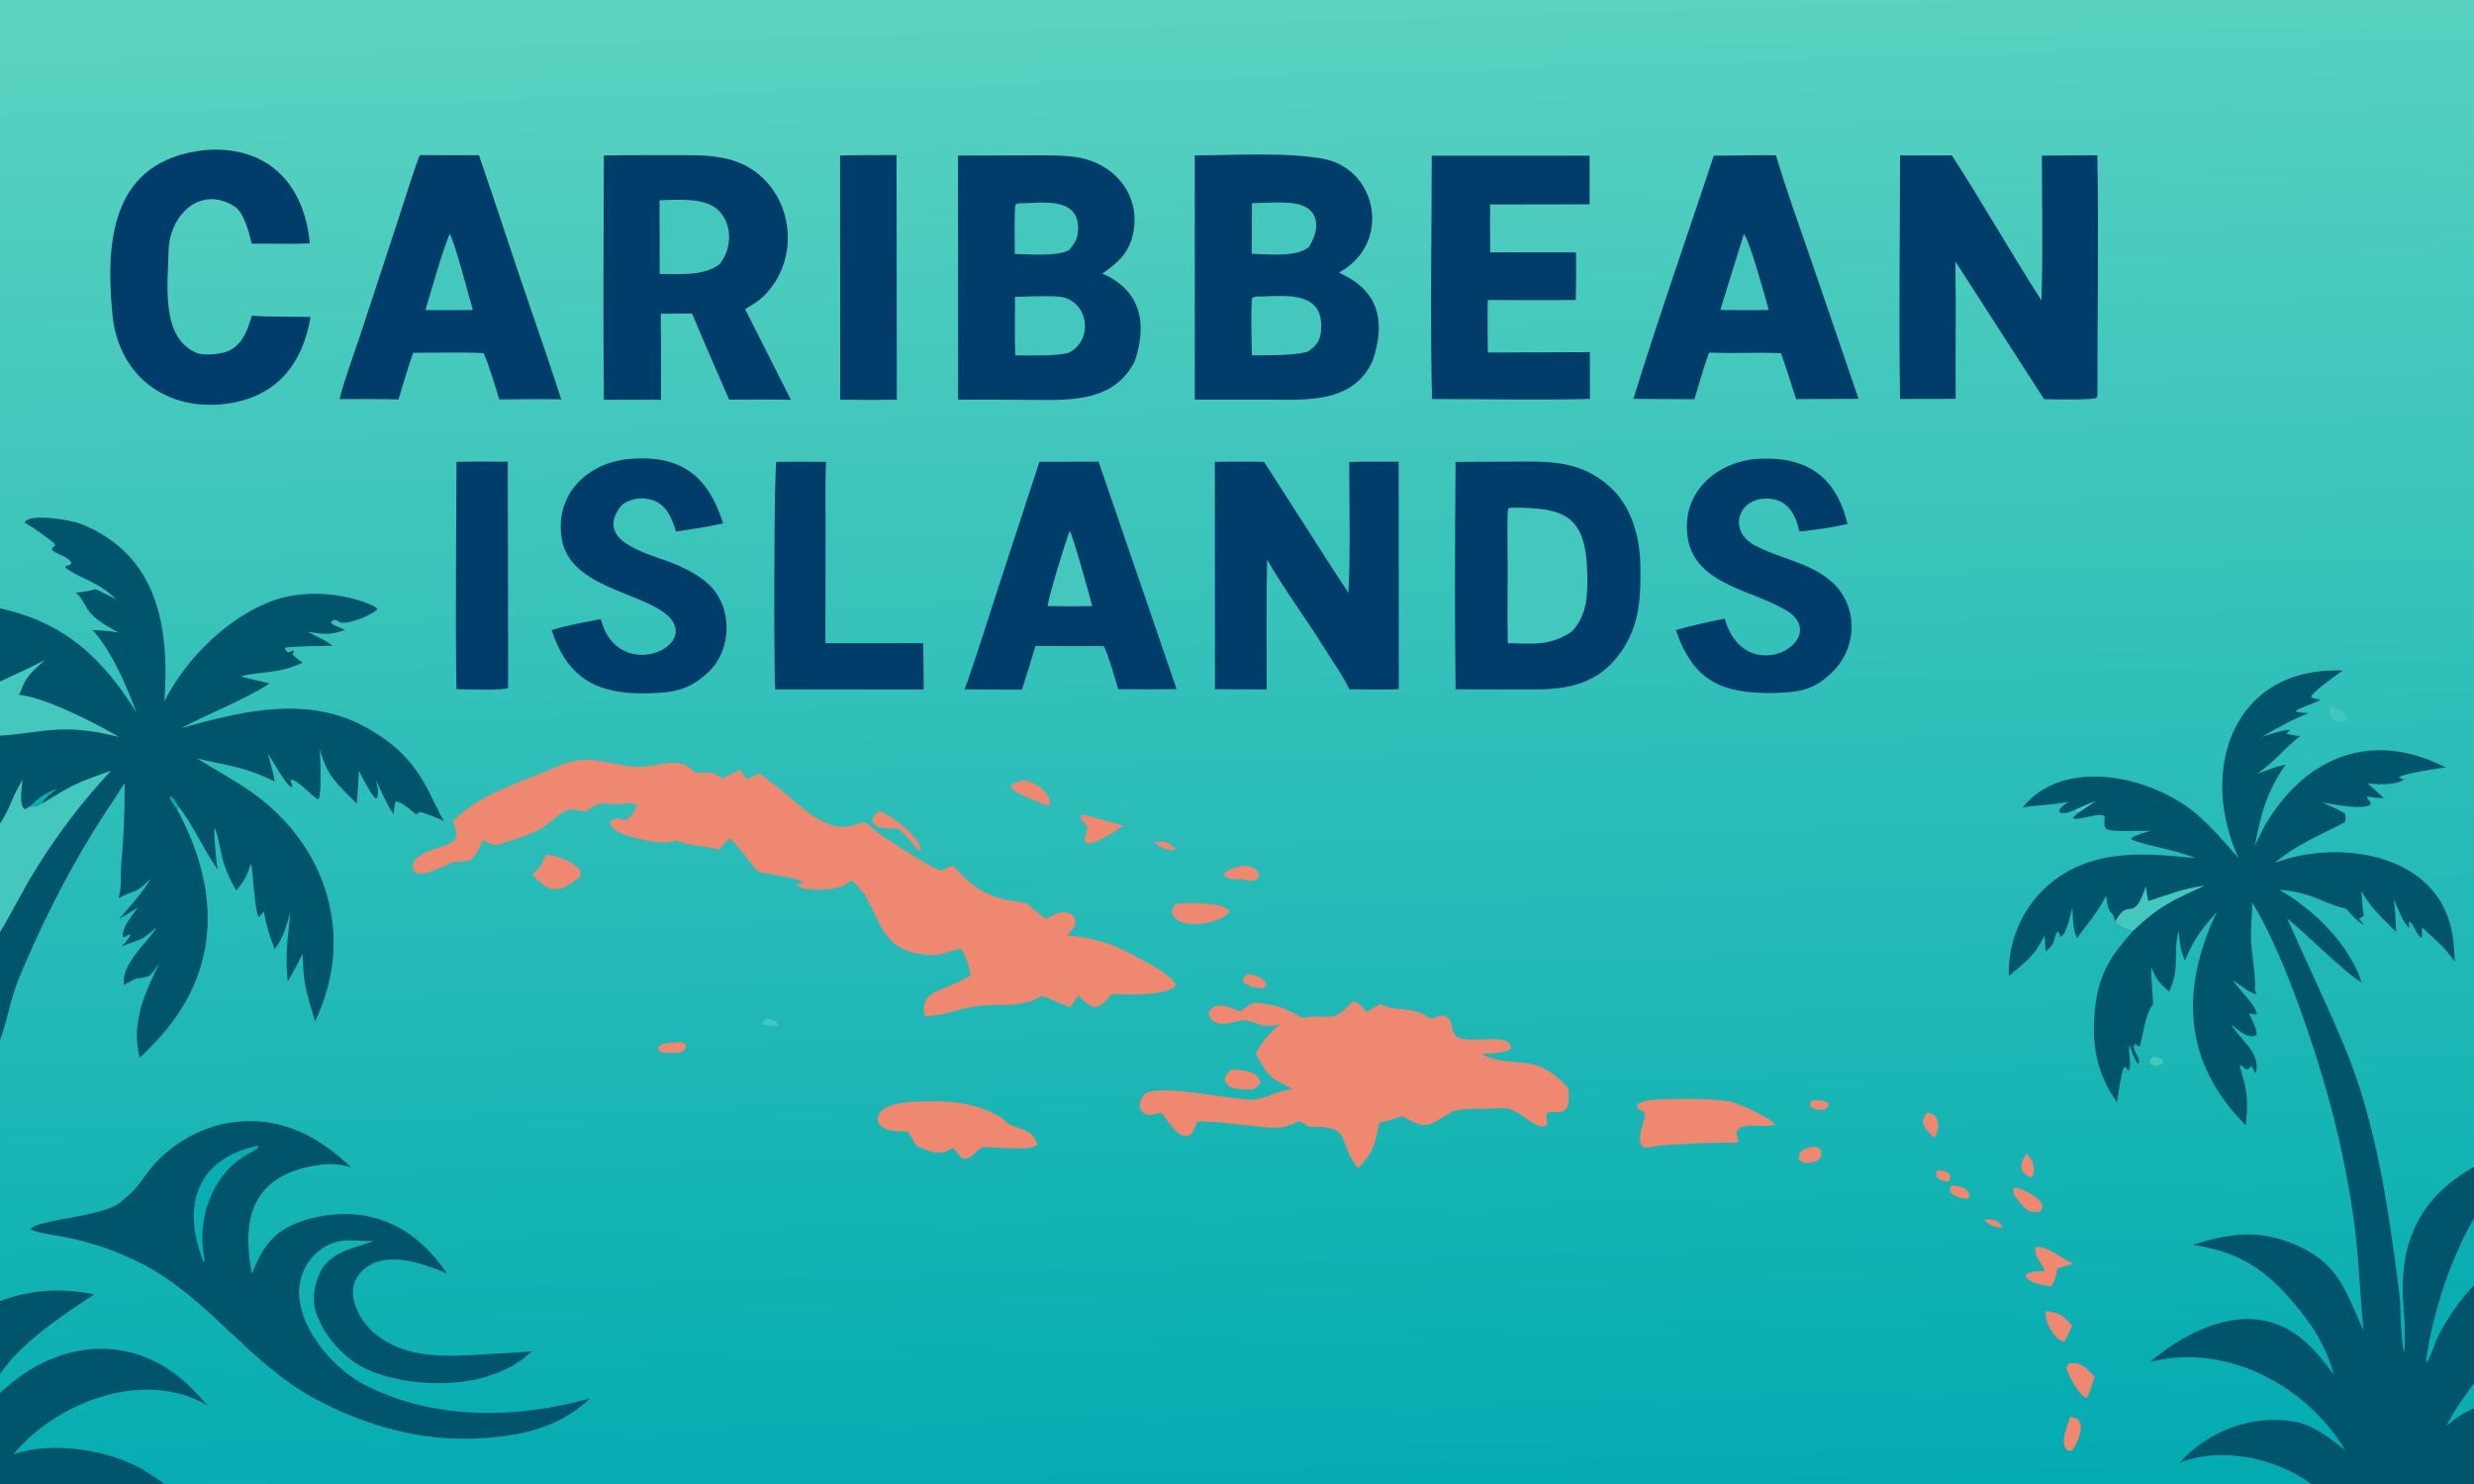 <?xml version="1.0" encoding="utf-8" ?><svg xmlns="http://www.w3.org/2000/svg" xmlns:xlink="http://www.w3.org/1999/xlink" width="750" height="450" viewBox="0 0 750 450"><defs><linearGradient id="gradient_0" gradientUnits="userSpaceOnUse" x1="382.452" y1="458.236" x2="368.013" y2="-10.207"><stop offset="0" stop-color="#02ABB1"/><stop offset="1" stop-color="#5CD3C1"/></linearGradient></defs><path fill="url(#gradient_0)" d="M0 0L750 0L750 353.844L750 369.484L750 389.714L750 419.466L750 427.015L750 450L700.71 450L49.897 450L0 450L0 422.425L0 416.609L0 394.543L0 315.45L0 282.632L0 249.736L0 223.076L0 206.648L0 184.48L0 0Z"/><path fill="#00556D" d="M678.658 260.24C666.349 233.624 676.853 202.005 710.244 203.329C707.668 205.183 702.688 208.61 700.724 210.967L700.647 211.5C701.739 211.861 702.125 211.941 703.266 212.101L703.266 212.335C701.303 213.36 697.036 214.646 695.917 215.629C696.512 216.133 698.908 216.179 699.847 216.252C694.399 218.385 690.678 220.622 685.581 223.464C687.572 222.845 692.372 221.139 694.227 221.369C693.768 221.974 693.658 222.017 693.073 222.47C694.852 222.923 695.485 223.046 697.31 223.187C692.314 227.018 690.017 230.604 684.294 234.616C687.139 233.58 689.945 232.479 692.901 231.82C687.015 240.404 685.494 246.544 683.58 256.404C684.669 254.33 685.488 252.235 686.674 250.207C698.904 229.296 719.186 221.272 741.398 232.712C739.077 233.003 728.422 234.556 727.209 235.764C727.743 235.972 728.242 236.16 728.761 236.409C725.956 238.233 720.974 237.87 717.792 237.543C719.423 239.031 721.101 240.53 722.697 242.049C720.759 241.947 719.533 241.859 717.627 241.538C717.621 243.064 718.961 242.499 718.599 243.993C716.101 245.698 707.348 243.874 704.054 243.345C705.616 244.078 710.119 245.905 710.949 246.805C711.094 247.881 711.286 248.409 710.804 249.367C702.955 253.46 696.381 255.95 689.554 261.678C706.803 255.014 734.508 257.737 741.973 277.787C743.667 282.337 743.996 286.814 744.17 291.617C740.695 286.637 738.716 285.571 734.517 281.404L734.222 281.645L734.237 284.125L733.984 284.373C732.182 282.918 731.545 279.79 730.305 279.417L730.353 281.363C728.701 280.243 726.504 274.616 725.654 272.57C726.159 276.117 726.26 279.018 726.402 282.612C722.532 278.645 718.4 275.042 715.889 270.206C716.042 272.64 716.118 275.21 716.619 277.586C715.992 278.33 716.212 278.096 715.127 278.416C715.646 279.254 716.156 279.853 716.771 280.613C714.302 279.105 713.222 277.739 711.263 275.57C702.976 273.571 701.732 270.804 690.943 269.792C701.393 275.729 712.134 286.263 715.957 297.902C711.384 295.556 698.926 282.885 693.345 278.5C699.077 291.377 705.151 303.994 710.694 317.226C720.518 340.679 724.189 367.258 727.383 392.364C727.573 393.857 727.695 396.163 727.651 397.641L728.761 397.64C726.835 378.359 732.377 363.751 750 353.844L750 369.484L750 389.714L750 419.466L750 427.015L750 450L700.71 450C689.96 442.111 673.343 438.525 660.733 443.584C669.096 434.044 682.712 428.841 695.349 431.04C701.526 432.115 706.219 436.047 710.997 439.805C699.299 420.115 674.586 406.994 651.736 413.022C660.425 405.57 673.27 398.507 685.039 400.224C695.634 401.769 701.608 408.91 707.567 416.891C705.739 410.383 702.668 404.411 698.527 399.074C688.74 386.46 680.647 379.825 664.68 377.473C674.92 374.255 683.704 372.772 694.015 376.692C708.646 382.256 710.815 390.784 716.505 403.448C715.416 392.746 715.146 382.101 713.757 371.502C710.719 348.321 704.753 326.522 696.765 304.592C693.136 294.631 688.298 282.675 682.735 273.606C682.841 277.081 682.259 280.852 682.396 284.573C682.567 289.225 683.612 294.157 683.628 298.709C683.632 300.05 683.415 299.613 683.982 301.103L684.109 301.427C682.594 301.651 678.792 298.414 677.122 297.373L676.883 297.226C678.999 300.483 683.546 304.404 684.158 307.301C683.221 308.293 683.183 307.042 681.816 307.424C682.629 309.035 684.413 312.214 684.066 313.905C681.371 315.228 678.48 312.278 676.429 310.662C679.212 315.511 685.361 319.065 683.924 325.259C682.884 324.864 683.518 324.086 682.432 323.249L681.697 324.174C680.085 324.617 680.569 323.151 678.9 323.046C681.337 331.166 681.613 332.683 680.848 341.278C661.771 322.279 660.861 299.985 672.078 276.406C667.057 282.361 665.47 284.134 662.364 291.273C660.861 287.871 660.829 285.831 660.437 282.153C658.613 290.266 661.041 293.262 657.572 300.69C654.495 297.933 653.798 297.17 652.119 293.281C652.085 295.033 652.752 304.446 652.738 304.463C650.299 307.611 649.824 313.204 648.724 317.234C647.983 317.236 648.082 317.097 647.33 316.492C645.822 318.293 648.544 319.839 648.51 322.204L648.043 322.442C647.19 321.606 646.042 318.174 645.565 316.891C644.949 318.555 646.449 323.457 645.277 324.731L644.284 323.534L643.84 323.669C642.909 326.132 642.173 331.568 641.801 334.276C635.279 325.184 633.896 315.817 635.219 304.893C636.42 294.97 640.181 289.516 646.595 282.317C644.867 282.119 642.561 280.773 641.087 279.925L641.31 279.356C640.635 278.531 640.915 277.577 640.402 277.195C638.932 276.102 638.767 273.567 638.506 271.591C635.819 276.766 633.012 279.875 629.625 284.533C628.288 281.148 628.419 278.74 628.257 275.108C627.676 277.145 626.56 283.447 624.64 284.096C624.405 283.471 624.226 283.048 623.945 282.441C622.961 283.047 622.89 285.326 622.188 286.438C621.735 287.156 620.767 287.98 620.119 288.545L619.833 283.654C616.704 289.99 614.224 291.485 608.992 295.969C608.562 280.08 618.379 266.2 633.551 261.323C643.743 258.047 655.055 259.134 665.51 260.212C658.87 257.446 652.103 256.875 646.181 254.622L646.119 254.123C647.658 253.112 649.959 252.526 651.762 251.966C648.679 251.74 640.107 252.54 638.378 251.272C637.715 250.058 637.957 248.967 638.046 247.539C636.523 246.217 631.423 248.59 628.692 248.257L628.532 247.872L629.926 246.521C629.296 245.941 629.289 245.986 628.489 245.807C627.05 246.312 626.078 246.808 624.6 246.476L624.221 245.931C624.607 244.651 625.876 243.969 627.024 243.11C622.461 244.151 617.824 244.093 613.204 244.806C625.763 229.239 652.297 235.457 665.586 246.598C670.542 250.753 674.386 255.449 678.658 260.24Z"/><path fill="#0AADB2" d="M750 369.484L750 389.714C746.139 393.669 741.296 400.499 738.97 405.534C737.681 408.324 737.219 410.628 735.52 413.515C735.308 411.734 737.233 402.758 737.759 400.687C740.507 389.87 744.369 379.146 750 369.484Z"/><path fill="#44C8BD" d="M651.232 273.219C657.694 271.23 661.673 269.454 668.41 268.542C658.622 273.04 654.555 274.712 646.595 282.317C644.867 282.119 642.561 280.773 641.087 279.925L641.31 279.356C645.369 271.588 646.589 280.618 650.523 268.757C650.73 270.16 650.936 271.861 651.232 273.219Z"/><path fill="#0AADB2" d="M741.649 432.397C744.005 427.709 746.904 423.677 750 419.466L750 427.015C746.319 428.649 744.649 429.912 741.649 432.397Z"/><path fill="#0AADB2" d="M727.651 397.641L728.761 397.64C729.039 401.105 729.157 406.435 728.891 409.87L728.712 409.773C727.987 405.983 727.824 401.524 727.651 397.641Z"/><path fill="#44C8BD" d="M635.354 242.869C633.514 244.184 631.821 245.303 629.926 246.521C629.296 245.941 629.289 245.986 628.489 245.807C630.905 244.682 632.845 243.787 635.354 242.869Z"/><path fill="#00556D" d="M35.208 181.715C29.151 175.914 24.703 175.797 19.815 172.133L19.862 171.73L21.468 171.153L21.663 170.651C20.488 168.53 17.173 168.354 15.681 166.576C16.175 165.036 16.995 166.371 16.554 164.825C13.363 162.29 10.954 160.534 7.466 158.469C8.658 155.39 21.757 157.772 24.384 158.81C48.023 168.15 51.428 190.396 49.853 212.656C56.316 199.747 69.323 186.803 83.221 181.973C92.255 178.833 104.51 179.688 113.21 183.74C113.616 183.929 114.106 184.293 114.452 184.585C114.024 185.959 104.05 190.479 102.301 188.234C101.981 187.823 100.738 187.909 100.277 188.754C101.013 189.743 103.245 190.313 104.664 191.003C99.736 192.735 98.317 192.264 93.269 191.577C95.683 192.806 98.716 194.184 100.822 195.798C96.431 195.917 90.904 195.927 86.634 196.355L86.349 196.745L87.007 197.657C88.174 197.782 87.726 197.824 88.903 197.09C89.269 198.065 88.549 198.26 88.702 198.442C89.291 199.143 91.029 200.427 91.715 200.936C84.254 204.497 80.164 203.297 73.029 205.073C76.06 206.091 78.78 206.388 81.691 207.274C74.412 212.138 63.123 216.363 54.906 220.823C73.613 215.506 93.808 210.613 111.649 220.947C119.853 225.699 124.858 230.489 129.473 238.972C131.167 242.084 132.851 246.057 134.581 248.998C131.344 247.442 130.576 247.342 127.399 246.161C126.878 246.48 126.64 246.623 126.151 247.011C124.719 245.816 121.674 243.03 119.924 243.004C119.488 244.352 119.458 245.578 119.348 246.986C117.2 243.853 115.589 240.038 113.994 236.564C114.404 238.518 114.828 239.876 114.38 241.839L113.883 242.115C112.466 241.022 109.763 235.545 108.79 233.722C108.68 237.113 108.427 240.322 108.155 243.705C102.159 237.677 99.056 235.214 96.93 227.075C97.129 229.308 97.558 240.907 96.566 242.346C94.935 242.106 89.857 235.731 87.97 236.533L88.718 238.395L88.391 238.762C86.472 237.858 82.692 230.725 81.174 228.409C82.022 231.395 82.778 233.945 83.307 237.006C73.923 232.347 69.706 232.394 59.709 229.964C65.017 233.317 70.693 236.345 75.82 239.898C99.052 255.996 107.965 283.952 95.491 309.744C92.909 300.655 91.935 298.764 91.746 289.237C90.571 291.501 88.566 295.615 87.202 297.564C86.349 288.941 87.277 284.966 88.025 276.739C86.647 281.081 86.056 284.164 83.257 287.809C81.66 283.747 80.787 280.712 79.973 276.397C79.465 277.019 79.021 277.536 78.475 278.125C77.225 276.662 76.8 265.164 76.096 261.727C74.798 265.822 74.429 266.546 71.666 270.054C69.672 266.613 69.165 265.612 67.85 261.809C67.124 259.708 65.888 251.974 65.01 251.066C64.855 253.917 65.461 260.751 65.982 263.663C62.108 258.274 57.842 249.01 54.081 244.521L53.663 245.415C65.664 267.51 67.345 290.985 50.992 311.522C48.301 314.901 45.427 317.756 42.343 320.765C39.672 310.275 43.772 301.148 48.424 291.951C45.199 296.215 46.336 296.01 41.209 296.785C40.876 296.836 38.248 298.311 37.562 298.649C36.663 292.387 44.423 286.111 47.5 281.221C41.554 286.226 43.212 284.278 36.892 287.053C37.734 286.064 39.023 284.666 39.581 283.572L39.273 283.35L37.352 284.277C36.48 281.827 40.363 277.07 41.863 275.163C39.988 276.317 37.976 277.614 36.076 278.692C38.844 275.495 43.831 270.01 45.631 266.473C40.357 271.766 40.741 269.497 35.929 272.454C37.177 267.271 36.359 266.654 36.764 262.078C37.529 253.443 37.827 246.081 37.789 237.408C34.807 242.217 31.631 246.755 28.648 251.581C19.825 265.854 12.18 281.079 5.774 296.583C3.118 303.011 2.149 309.834 0 315.45L0 282.632L0 249.736L0 223.076L0 206.648L0 184.48C19.333 188.667 31.202 199.519 41.376 216.119C38.521 208.379 33.73 197.059 28.014 191.048C30.782 191.2 33.14 191.266 35.871 191.811C32.481 189.811 28.777 188.065 26.555 184.745C25.22 182.749 24.819 181.258 22.957 179.694C25.449 179.446 26.564 179.345 29.019 178.635L35.208 181.715Z"/><path fill="#44C8BD" d="M12.833 243.66C22.136 237.863 23.133 237.414 33.653 233.707C25.122 242.865 17.609 252.667 11.013 263.312C7.104 269.62 3.773 276.408 0 282.632L0 249.736C2.966 245.487 3.895 240.958 6.854 236.479C6.671 238.58 5.52 244.481 7.677 245.429L8.971 244.563C10.867 244.584 11.181 244.491 12.833 243.66Z"/><path fill="#44C8BD" d="M0 206.648C4.503 204.557 9.213 202.456 13.587 200.136C11.631 201.93 8.836 204.312 7.588 206.605C6.881 207.903 6.513 209.332 5.742 210.676C13.905 211.527 28.96 219.328 36.169 223.501C26.672 221.119 20.377 220.562 10.604 221.912C8.173 222.248 2.335 223.011 0 223.076L0 206.648Z"/><path fill="#0AADB2" d="M8.971 244.563C12.225 241.517 13.237 240.809 17.313 239.105C15.94 240.431 13.139 242.053 12.833 243.66C11.181 244.491 10.867 244.584 8.971 244.563Z"/><path fill="#0AADB2" d="M53.663 245.415C53.099 244.618 51.408 242.377 51.44 241.437C52.71 241.802 53.324 243.278 54.081 244.521L53.663 245.415Z"/><path fill="#00556D" d="M0 422.425C18.385 404.889 43.091 403.885 60.207 423.204C61.091 424.202 62.034 425.185 62.925 426.188C43.748 414.907 17.218 425.055 4.02 441.061C15.542 436.841 33.558 439.584 44.002 446.055C45.968 447.274 48.004 448.659 49.897 450L0 450L0 422.425Z"/><path fill="#00556D" d="M0 394.543C9.316 390.97 18.83 390.564 28.63 392.472C18.844 398.928 6.629 406.948 0 416.609L0 394.543Z"/><path fill="#00556D" d="M70.707 340.288C85.035 338.442 96.36 344.393 106.44 353.963C102.126 352.735 99.06 352.787 94.733 353.595C75.983 357.095 73.313 370.149 76.367 386.267C78.411 381.138 80.552 376.57 85.299 373.337C91.962 368.798 102.873 367.188 110.721 368.656C121.803 370.729 129.212 377.153 135.529 386.112C128.017 383.154 115.944 378.461 109.241 385.982C104.149 391.694 108.673 400.355 113.818 404.536C123.3 412.242 135.593 411.326 147.04 410.67C151.801 410.407 156.564 410.177 161.278 409.73C157.728 412.964 155.227 414.514 150.681 416.352C139.592 420.835 123.472 420.26 112.486 415.785C105.148 412.796 99.022 406.25 96.104 398.923C94.472 394.825 95.012 390.362 96.802 386.333C99.836 379.503 106.959 378.679 113.348 376.329C105.752 376.426 102.668 374.793 96.293 379.558C82.341 392.302 97.249 412.934 110.323 419.803C131.179 430.762 156.811 430.275 178.85 424.029C168.709 433.926 154.618 436.143 140.989 436.27C125.082 436.417 109.177 431.576 95.274 424.042C75.327 413.233 62.785 393.128 42.613 383.015C35.115 379.256 27.607 376.658 19.383 375.071C17.133 374.637 11.018 373.847 9.256 372.772C11.237 369.63 31.241 369.126 36.678 364.441C40.805 360.886 41.052 360.588 44.595 355.727C50.512 347.607 60.638 341.545 70.707 340.288Z"/><path fill="#0AADB2" d="M77.55 347.549L78.551 347.594C78.231 348.429 75.154 349.899 74.159 350.525C63.747 357.078 59.507 370.393 62.055 382.097C61.942 382.299 61.828 382.502 61.714 382.704C55.214 366.351 58.987 351.799 77.55 347.549Z"/><path fill="#EE8870" d="M176.223 230.415C181.539 229.978 187.81 232.477 193.304 232.552C198.094 232.722 203.221 230.131 207.858 231.978C208.807 232.356 210.534 234.185 210.908 234.232C215.712 234.837 214.787 233.091 219.042 236.09C220.74 235.125 222.613 234.272 224.382 233.426L226.462 236.348C227.696 235.706 229.017 235.08 230.271 234.462C231.896 235.793 233.597 237.083 235.253 238.334C241.051 242.715 245.76 248.464 253.044 250.468C256.432 251.4 258.735 250.113 262.023 249.288C264.054 250.436 265.719 252.381 267.577 253.537C272.987 256.902 279.34 261.512 285.076 264.002L288.96 262.516C295.962 270.367 300.484 272.595 310.995 273.773L317.078 278.735C319.669 277.113 322.46 275.51 325.373 277.637C327.167 280.074 325.106 281.85 323.513 283.66C328.963 284.01 335.855 285.599 340.664 288.149C344.085 289.962 355.29 295.228 356.415 298.592L356.035 299.266C352.179 302.091 341.883 301.576 336.981 301.485C332.761 306.798 331.341 306.291 326.859 301.847L324.465 305.437C322.053 304.606 318.568 302.946 315.793 301.922C309.618 305.977 302.504 304.12 295.518 305.189C290.735 305.92 285.726 308.069 280.895 308.114C280.427 308.118 280.342 307.687 280.116 307.303C279.688 303.398 281.415 301.733 284.673 300.214C288.346 298.717 290.778 297.826 294.236 295.859C293.535 292.314 293.196 290.748 291.275 287.675C288.039 288.189 285.316 289.803 282.258 289.627C268.125 288.813 267.845 281.403 262.116 271.271C261.584 270.331 259.153 267.908 258.223 266.973C257.351 267.613 256.171 268.271 255.233 268.779C253.33 269.81 242.428 270.536 241.565 268.249C242.204 268.029 243.073 267.836 243.459 267.331C240.725 266.191 233.235 265.007 230.001 264.47C226.676 261.126 225.009 257.559 221.106 254.175C220.082 255.36 218.957 256.544 217.891 257.699C213.268 256.278 209.306 256.757 205.285 254.879C204.13 255.155 202.722 255.499 201.537 255.519C198.595 255.568 184.431 253.29 184.994 249.193C187.609 246.946 188.343 249.292 190.258 248.398C190.968 248.066 192.905 245.163 193.08 244.228C191.854 243.043 189.519 243.711 187.883 243.81C182.605 244.129 182.189 242.35 177.706 246.101C176.376 245.909 173.38 245.263 172.321 245.598C169.239 246.574 166.741 249.869 163.722 251.419C159.276 253.701 154.793 254.978 150.053 256.361L146.433 254.825C143.365 261.16 143.048 261.3 137.724 261.352C136.336 261.366 126.45 267.742 125.192 263.364C124.083 259.504 131.705 257.48 134.307 256.581C139.153 254.876 139.045 253.493 137.257 249.136C145.765 240.408 157.265 237.565 168.134 232.753C170.918 231.52 173.182 230.863 176.223 230.415Z"/><path fill="#003D6B" d="M362.201 47.129C373.395 47.085 390.6 46.069 401.382 48.207C417.638 51.431 422.011 73.978 405.861 82.682C417.924 87.993 420.223 97.24 416.12 109.414C410.113 122.535 395.788 121.194 383.856 121.182L362.213 121.174L362.201 47.129Z"/><path fill="#44C8BD" d="M382.473 89.903C390.315 89.703 401.934 88.22 400.402 100.934C400.07 103.683 398.62 105.177 396.375 106.681C391.557 107.916 384.642 107.704 379.533 107.738C379.413 103.883 379.14 93.843 379.583 90.411C380.388 89.778 381.381 89.922 382.473 89.903Z"/><path fill="#44C8BD" d="M379.526 61.612C383.451 61.542 388.424 61.155 392.261 61.67C400.09 62.721 400.426 69.42 396.729 74.968C392.808 78.083 384.719 77.062 379.458 76.97C379.539 71.893 379.504 66.699 379.526 61.612Z"/><path fill="#003D6B" d="M290.415 47.174L311.433 47.11C316.313 47.119 321.088 46.961 326.016 47.622C337.315 49.137 345.73 58.583 343.625 70.222C342.496 76.464 339.127 79.512 334.166 82.954C345.82 88.01 347.895 98.043 344.018 109.501C338.074 121.347 325.686 121.411 314.251 121.267C306.352 121.167 298.356 121.22 290.451 121.189L290.415 47.174Z"/><path fill="#44C8BD" d="M312.507 89.884C315.137 89.85 320.984 89.567 323.195 90.405C330.424 93.146 330.984 103.571 323.902 106.997C319.71 108.064 312.349 107.771 307.789 107.761C307.548 102.313 307.718 95.556 307.707 90.009L312.507 89.884Z"/><path fill="#44C8BD" d="M308.526 61.676C315.094 61.666 326.493 59.385 326.827 68.742C326.939 71.879 326.114 73.531 324.078 75.831C320.683 77.834 311.905 77.093 307.642 77C307.65 74.647 307.436 63.693 307.833 62.009L308.526 61.676Z"/><path fill="#003D6B" d="M441.265 140.063L458.001 139.977C469.195 139.938 478.617 139.353 487.794 147.39C494.377 153.155 497.05 162.306 497.254 170.834C497.536 182.595 496.947 191.913 488.798 200.953C480.23 209.826 469.686 209.07 458.502 209.056L441.265 209.025C440.983 186.491 441.062 162.597 441.265 140.063Z"/><path fill="#44C8BD" d="M458.061 153.953C474.411 153.883 480.941 156.158 481.201 174.512C481.291 180.879 481.071 186.763 476.358 191.621C469.631 195.997 464.883 195.14 457.096 195.037C456.867 186.095 457.152 176.755 457.024 167.776C456.994 165.678 456.902 155.828 457.183 154.255L458.061 153.953Z"/><path fill="#003D6B" d="M207.538 47.047C212.105 47.084 214.723 47.078 219.307 47.932C238.682 51.54 245.155 75.838 231.788 89.523C230.077 91.275 228.031 92.439 225.877 93.733L239.766 121.233C233.66 121.091 227.175 121.193 221.04 121.191L215.697 108.923L209.787 95.077L200.314 95.143C200.399 103.873 200.464 112.497 200.373 121.232L183.075 121.219C182.814 96.779 182.951 71.593 183.066 47.14C191.152 47 199.436 47.069 207.538 47.047Z"/><path fill="#44C8BD" d="M199.947 60.733C205.366 60.615 213.384 59.805 217.526 63.533C222.248 67.785 221.987 75.539 218.066 80.181C213.239 83.778 205.906 83.085 199.984 83.054L199.947 60.733Z"/><path fill="#003D6B" d="M619.007 47.184L635.814 47.09C636.236 70.792 635.834 95.636 635.84 119.457C635.772 120.473 635.966 120.062 635.309 120.762C632.318 121.354 623.137 121.093 619.68 121.055L592.772 79.282C593.029 93.008 592.756 107.125 592.869 120.941L576.012 120.984C575.612 96.731 575.987 71.449 576.005 47.139L591.71 47.115C600.909 61.298 609.625 76.699 618.88 91.122C619.326 77.033 619.01 61.337 619.007 47.184Z"/><path fill="#EE8870" d="M410.042 303.71C411.892 303.776 413.085 305.54 414.286 306.849C415.568 306.034 417.161 305.204 418.512 304.457C423.731 307.076 427.529 304.684 433.82 308.88C435.158 308.438 436.268 307.997 437.679 307.911C441.006 309.218 439.167 311.494 441.325 314.037C444.014 317.206 458.062 312.476 458.089 317.842C456.673 319.478 451.887 319.364 449.52 319.555L449.41 319.857C460.013 324.502 464.986 318.483 475.403 329.918C475.529 331.553 475.868 334.204 475.103 335.633C473.64 338.364 471.325 336.644 469.079 337.362C468.516 338.424 468.973 339.411 469.039 340.956C466.047 343.885 460.618 335.621 455.584 336.002C452.828 336.342 442.302 335.924 440.304 337.065C433.483 340.959 432.804 343.224 425.277 338.485C425.083 338.363 419.932 340.278 418.19 340.405C416.808 346.913 416.358 349.484 411.726 354.259C404.923 346.009 410.566 341.346 396.972 341.67C396.349 341.413 394.114 339.85 393.679 340.051C388.231 342.568 386.757 342.135 381.04 341.583C375.267 341.026 368.705 339.989 362.872 340.096C362.054 342.51 361.779 344.292 358.979 344.584C356.409 343.797 353.851 339.689 352.115 337.378C350.496 337.767 348.158 338.603 346.666 337.483C346.002 336.984 345.676 336.41 345.542 335.609C345.351 334.471 345.948 333.035 346.65 332.132C349.855 328.012 373.879 333.716 379.691 333.472C383.701 333.304 387.042 330.624 392.043 330.301C384.595 326.542 384.905 327.037 380.702 319.551C382.675 315.571 384.729 313.396 388.038 310.589C381.287 311.979 383.082 310.273 377.095 309.34C375.537 309.098 367.574 313.06 366.369 307.147C368.163 303.179 373.033 305.376 375.889 306.724C377.247 305.66 378.42 304.954 379.889 304.049C386.319 304.435 389.282 305.467 394.705 308.631C395.703 308.568 397.509 308.229 398.412 308.246C405.253 308.376 405.222 308.699 410.042 303.71Z"/><path fill="#003D6B" d="M534.506 47.049L538.383 47.088C541.331 57.032 545.287 67.993 548.692 77.859L563.439 120.944L544.484 121.02C543.002 116.274 541.576 111.807 539.911 107.117C535.826 106.861 529.265 107.044 524.963 107.039L518.101 106.937C516.501 111.324 515.035 116.549 513.656 121.064L495.172 120.944C502.56 96.91 511.603 71.224 519.548 47.202L534.506 47.049Z"/><path fill="#44C8BD" d="M528.665 70.963C530.411 72.942 535.208 90.408 536.195 94.012L529.734 94.057L521.519 93.997L528.665 70.963Z"/><path fill="#003D6B" d="M368.287 140.042C373.23 139.998 378.28 139.89 383.212 140.077C391.788 153.274 400.13 166.655 408.775 179.795C409.435 167.982 409.012 152.145 409.012 140.1C413.871 139.909 419.117 140.005 424.007 140.006L424.049 208.932C421.378 209.281 412.115 209.031 409.057 209.014C406.892 204.469 404.189 200.956 401.648 196.792C396.295 188.017 389.084 178.514 384.136 169.669C383.844 182.683 383.983 195.995 384.002 209.037L368.314 209L368.287 140.042Z"/><path fill="#003D6B" d="M127.278 47.044L145.189 47.063C150.533 62.459 155.474 77.967 160.802 93.367C163.991 102.585 167.149 111.814 170.133 121.099C163.805 120.988 157.691 121.036 151.36 121.124C150.283 117.641 148.022 109.981 146.567 107.064C140.112 106.763 131.857 106.991 125.265 106.983C123.85 110.7 122.045 117.177 120.803 121.139C114.965 120.95 108.808 121.022 102.942 121.012C104.163 115.886 107.538 106.635 109.331 101.228L120.414 67.519C121.413 64.532 126.365 48.769 127.278 47.044Z"/><path fill="#44C8BD" d="M136.331 70.909C137.989 73.809 142.212 90.11 143.353 94.009L136.361 94.055L128.948 94.046C130.672 88.438 134.112 76.032 136.331 70.909Z"/><path fill="#003D6B" d="M434.035 47.229L481.893 47.207L481.909 61.954L451.725 62.01C451.67 66.847 451.719 71.665 451.759 76.501L477.771 76.533C477.883 81.218 477.749 86.247 477.708 90.956C468.972 91.092 459.804 90.97 451.033 90.98L450.968 94.856C450.951 98.891 450.984 102.854 451.048 106.888L481.977 106.784L481.996 120.974C466.616 121.37 449.64 121 434.132 120.992C433.527 97.196 434.032 71.17 434.035 47.229Z"/><path fill="#003D6B" d="M61.773 45.541C80.932 43.888 92.2 55.488 93.938 73.814C88.571 74.068 81.904 73.808 76.308 73.904C75.529 70.503 73.886 64.378 71.178 62.654C60.586 55.913 51.346 65.427 51.111 76.012C50.889 86.041 48.606 102.514 59.692 107.042C61.94 107.96 67.842 107.417 69.96 106.062C73.858 103.837 75.13 99.751 76.331 95.741L80.589 95.954L94.158 96.113C91.704 110.536 83.774 120.376 68.726 122.421C50.302 124.882 35.85 113.854 34.075 95.276C31.897 72.486 33.979 48.809 61.773 45.541Z"/><path fill="#003D6B" d="M315.109 140.035L333.046 139.985L356.69 208.954C350.804 209.062 344.883 209.011 338.994 208.997C338.242 206.416 335.78 197.886 334.617 195.931L313.884 195.901C312.56 200.364 311.264 204.712 309.8 209.135L292.406 209.059C295.673 200.127 298.824 189.854 301.784 180.798L315.109 140.035Z"/><path fill="#44C8BD" d="M324.265 161.012C325.031 161.625 330.45 181.161 331.115 183.783L324.008 183.845L317.564 183.769C318.303 179.581 322.714 165.169 324.265 161.012Z"/><path fill="#003D6B" d="M189.626 139.274C205.583 137.583 214.471 143.5 219.206 158.699C214.453 159.82 209.767 160.438 204.94 161.179C203.238 155.776 201.185 151.285 194.475 151.125C192.504 151.078 189.206 152.087 188.002 153.733C179.77 164.986 198.617 168.236 205.479 171.42C208.837 172.885 212.153 174.68 214.846 177.195C222.092 183.958 222.045 196.779 214.896 203.671C208.749 209.597 203.442 210.119 195.465 210.253C180.677 210.414 172.005 205.498 167.211 191.048C171.632 189.707 177.517 188.623 182.125 187.722C187.247 207.651 213.464 195.824 201.974 186.29C193.519 179.274 172.224 177.904 170.202 162.809C168.473 149.909 177.615 140.971 189.626 139.274Z"/><path fill="#003D6B" d="M531.198 139.26C546.493 137.901 556.4 143.46 560.089 158.922C555.319 160.003 550.38 160.66 545.52 161.176C544.217 155.619 541.805 151.143 535.321 151.189C526.76 151.249 524 160.968 531.704 165.227C539.481 169.526 548.871 170.475 555.594 176.701C563.288 183.9 563.103 196.05 555.801 203.469C550.047 209.315 545.401 209.939 537.721 210.149C522.061 210.366 513.376 206.65 508.035 191.066C512.332 189.776 518.448 188.488 522.822 187.588C528.898 208.765 554.072 194.879 542.826 185.959C532.59 178.878 513.646 177.839 511.586 162.72C509.848 149.955 519.224 140.941 531.198 139.26Z"/><path fill="#003D6B" d="M235.371 140.061C240.412 139.955 245.407 140.01 250.446 140.051C250.102 146.193 250.283 153.807 250.279 160.035L250.228 195.061L279.882 195.045C279.996 199.702 279.988 204.421 280.018 209.084L235.004 209.052C234.549 202.236 234.64 141.456 235.371 140.061Z"/><path fill="#003D6B" d="M261.705 47.05L271.793 47.013L271.882 121.205L263.947 121.269L254.712 121.207L254.674 47.144L261.705 47.05Z"/><path fill="#003D6B" d="M138.387 140.055C143.464 139.928 148.841 140.002 153.944 140L154.049 208.586C152.758 209.482 140.725 209.015 138.386 208.985C137.983 186.505 138.352 162.59 138.387 140.055Z"/><path fill="#EE8870" d="M277.039 334.07C286.03 333.574 295.336 333.931 303.234 338.713C304.319 339.37 305.14 340.603 306.272 341.106C307.961 341.856 309.843 342.246 311.485 343.11C312.763 343.778 314.41 345.7 314.41 347.207C312.405 349.094 301.837 347.828 298.074 347.817C295.788 348.595 294.892 351.375 292.272 351.482C290.878 350.868 289.897 349.266 288.957 348.007C284.497 350.871 282.642 349.174 278.014 347.629C277.148 346.137 276.048 344.557 275.086 343.107C272.088 343.056 266.878 343.294 265.998 339.55C266.347 334.89 273.528 334.288 277.039 334.07Z"/><path fill="#EE8870" d="M503.444 333.346C510.355 333.203 516.816 332.987 523.707 333.889C526.845 334.299 536.671 338.99 538.09 340.923C535.695 342.468 526.06 339.349 526.43 344.349C526.835 345.089 526.84 345.235 527.006 346.028L526.543 346.501C518.654 346.386 510.806 346.783 502.918 347.401C501.29 347.528 499.665 348.337 498.074 347.849C495.446 345.092 499.411 339.36 498.44 337.14C497.154 336.6 496.19 336.515 496.359 334.989C497.88 333.536 501.311 333.521 503.444 333.346Z"/><path fill="#EE8870" d="M165.469 259.139C168.419 259.265 176.593 261.861 176.06 265.575C174.964 266.904 172.982 267.933 171.465 268.846C166.52 270.978 164.673 268.404 161.33 265.228C163.859 262.983 164.237 262.319 165.469 259.139Z"/><path fill="#EE8870" d="M356.506 274.018C359.776 273.854 371.088 273.318 372.68 276.35C371.956 277.664 371.507 277.605 370.018 278.501C366.129 280.467 356.817 281.695 355.206 276.664C355.544 275.415 355.588 274.988 356.506 274.018Z"/><path fill="#EE8870" d="M617.073 378.089C620.995 377.961 624.264 381.212 628.501 383.197L623.638 384.668C623.296 386.839 623.054 388.34 621.732 390.101C619.7 389.783 614.973 389.124 614.03 386.987L614.457 386.259C615.919 385.397 618.111 385.532 619.867 385.479C618.708 382.151 616.689 381.707 617.073 378.089Z"/><path fill="#EE8870" d="M327.832 247.041C329.063 246.998 338.291 249.815 340.617 250.363C338.99 251.471 337.353 252.436 335.667 253.445C334.033 254.352 330.539 256.628 328.853 255.209C328.672 254.134 329.389 252.286 329.737 251.156C329.392 249.735 328.467 249.496 327.597 248.259L327.832 247.041Z"/><path fill="#EE8870" d="M627.411 413.368C631.24 413.037 632.421 414.969 634.991 417.445C634.234 419.925 633.76 421.472 632.688 423.861C630.729 423.884 626.934 416.951 626.476 415.168C626.278 414.398 626.964 413.898 627.411 413.368Z"/><path fill="#EE8870" d="M373.162 324.355C375.819 324.294 381.552 324.798 382.122 327.967C381.692 329.186 381.062 329.509 380.038 330.324C377.233 330.425 371.999 330.669 371.208 327.431C371.408 326.135 372.293 325.336 373.162 324.355Z"/><path fill="#EE8870" d="M310.352 236.548C313.677 237.083 318.844 240.371 318.153 244.117C317.1 244.457 317.158 244.22 315.925 243.685C313.543 242.389 306.594 240.418 306.471 238.311C307.321 237.248 308.996 236.95 310.352 236.548Z"/><path fill="#EE8870" d="M266.365 245.96C270.097 246.805 279.358 254.228 279.134 257.903L278.38 257.893C276.422 255.521 274.614 253.137 272.246 251.178C269.754 251.203 265.024 251.761 264.455 248.711C264.699 247.494 265.502 246.845 266.365 245.96Z"/><path fill="#EE8870" d="M620.089 397.633C624.334 397.96 625.283 398.788 628.165 401.959L626.335 405.971C625.883 406.774 626.206 406.508 625.337 406.801C622.398 405.485 619.874 400.94 620.089 397.633Z"/><path fill="#EE8870" d="M376.142 262.589C378.517 262.509 380.479 262.752 381.674 264.893C381.633 266.114 381.803 265.653 381.011 266.618C379.733 267.303 379.245 267.125 377.849 266.91C374.871 266.124 373.35 267.275 370.973 265.499L371.218 264.788C372.443 263.58 374.458 263.124 376.142 262.589Z"/><path fill="#EE8870" d="M627.639 429.575C628.583 429.749 629.019 429.981 629.909 430.362C632.065 432.616 629.749 437.787 628.127 439.833L627.142 439.972C623.952 438.445 626.774 432.175 627.639 429.575Z"/><path fill="#EE8870" d="M610.496 360.147C612.896 360.069 617.653 362.895 618.958 364.866C619.196 366.351 619.21 365.749 618.606 367.346C614.566 368.01 613.638 366.31 611.156 363.098C610.173 361.825 610.224 361.637 610.496 360.147Z"/><path fill="#EE8870" d="M548.809 347.879C550.739 347.704 550.96 347.49 552.054 349.085C552.549 351.835 550.617 352.261 548.613 352.604C546.844 352.672 546.626 352.732 545.402 351.573C545.048 348.968 546.713 348.523 548.809 347.879Z"/><path fill="#EE8870" d="M204.593 316.137C206.017 315.897 206.714 315.906 207.777 316.616C208.03 317.793 208.099 317.289 207.311 318.537C206.303 319.396 205.095 319.238 203.764 319.243C202.16 319.211 200.003 319.624 199.434 317.857C200.558 316.036 202.648 316.252 204.593 316.137Z"/><path fill="#EE8870" d="M584.37 337.341C588.315 338.044 588.071 342.318 586.464 345.007C583.968 342.723 581.173 340.354 584.37 337.341Z"/><path fill="#EE8870" d="M378.213 295.4C380.13 295.45 383.678 296.576 383.87 298.807L383.007 299.741C380.956 299.572 377.78 299.167 376.693 297.299C377.001 296.1 377.129 296.297 378.213 295.4Z"/><path fill="#EE8870" d="M614.309 349.867C616.216 351.217 617.536 355.25 615.718 357.066C611.773 355.267 612.198 352.978 614.309 349.867Z"/><path fill="#EE8870" d="M591.404 359.526C593.659 359.47 596.856 360.063 597.113 362.738L596.389 363.55C594.219 363.344 590.006 362.496 591.404 359.526Z"/><path fill="#44C8BD" d="M706.715 214.249C708.066 214.531 711.496 216.729 711.705 218.035L711.147 218.552C709.249 218.928 707.92 219.2 706.586 217.461C706.092 215.553 706.17 216.233 706.715 214.249Z"/><path fill="#EE8870" d="M549.512 333.617C551.018 333.627 553.31 333.5 554.368 334.696C554.218 335.821 554.285 335.451 553.133 336.412C551.42 336.544 549.836 336.739 548.694 335.18C548.788 334.112 548.649 334.514 549.512 333.617Z"/><path fill="#EE8870" d="M587.177 354.909C588.481 354.947 589.906 355.013 590.907 355.836C591.392 357.128 591.318 356.573 590.839 358.197C589.145 358.259 588.453 358.137 587.205 356.944C586.781 355.594 586.756 356.124 587.177 354.909Z"/><path fill="#EE8870" d="M349.939 255.244C352.677 254.962 354.852 255.338 356.538 257.705C353.948 257.971 351.668 257.214 349.939 255.244Z"/><path fill="#44C8BD" d="M652.62 320.456C654.163 320.573 654.901 320.614 655.821 321.904L655.726 322.454L654.804 322.939C653.284 323.161 652.801 323.442 651.674 322.362C651.797 321.337 651.92 321.283 652.62 320.456Z"/><path fill="#EE8870" d="M601.549 369.867C604.1 369.588 605.965 369.844 607.199 372.377C604.802 372.051 602.981 371.722 601.549 369.867Z"/><path fill="#44C8BD" d="M232.338 308.88C233.962 309.058 235.226 309.319 236.069 310.845L235.408 311.159C233.61 310.652 232.937 311.224 231.256 310.536L231.281 309.858L232.338 308.88Z"/></svg>